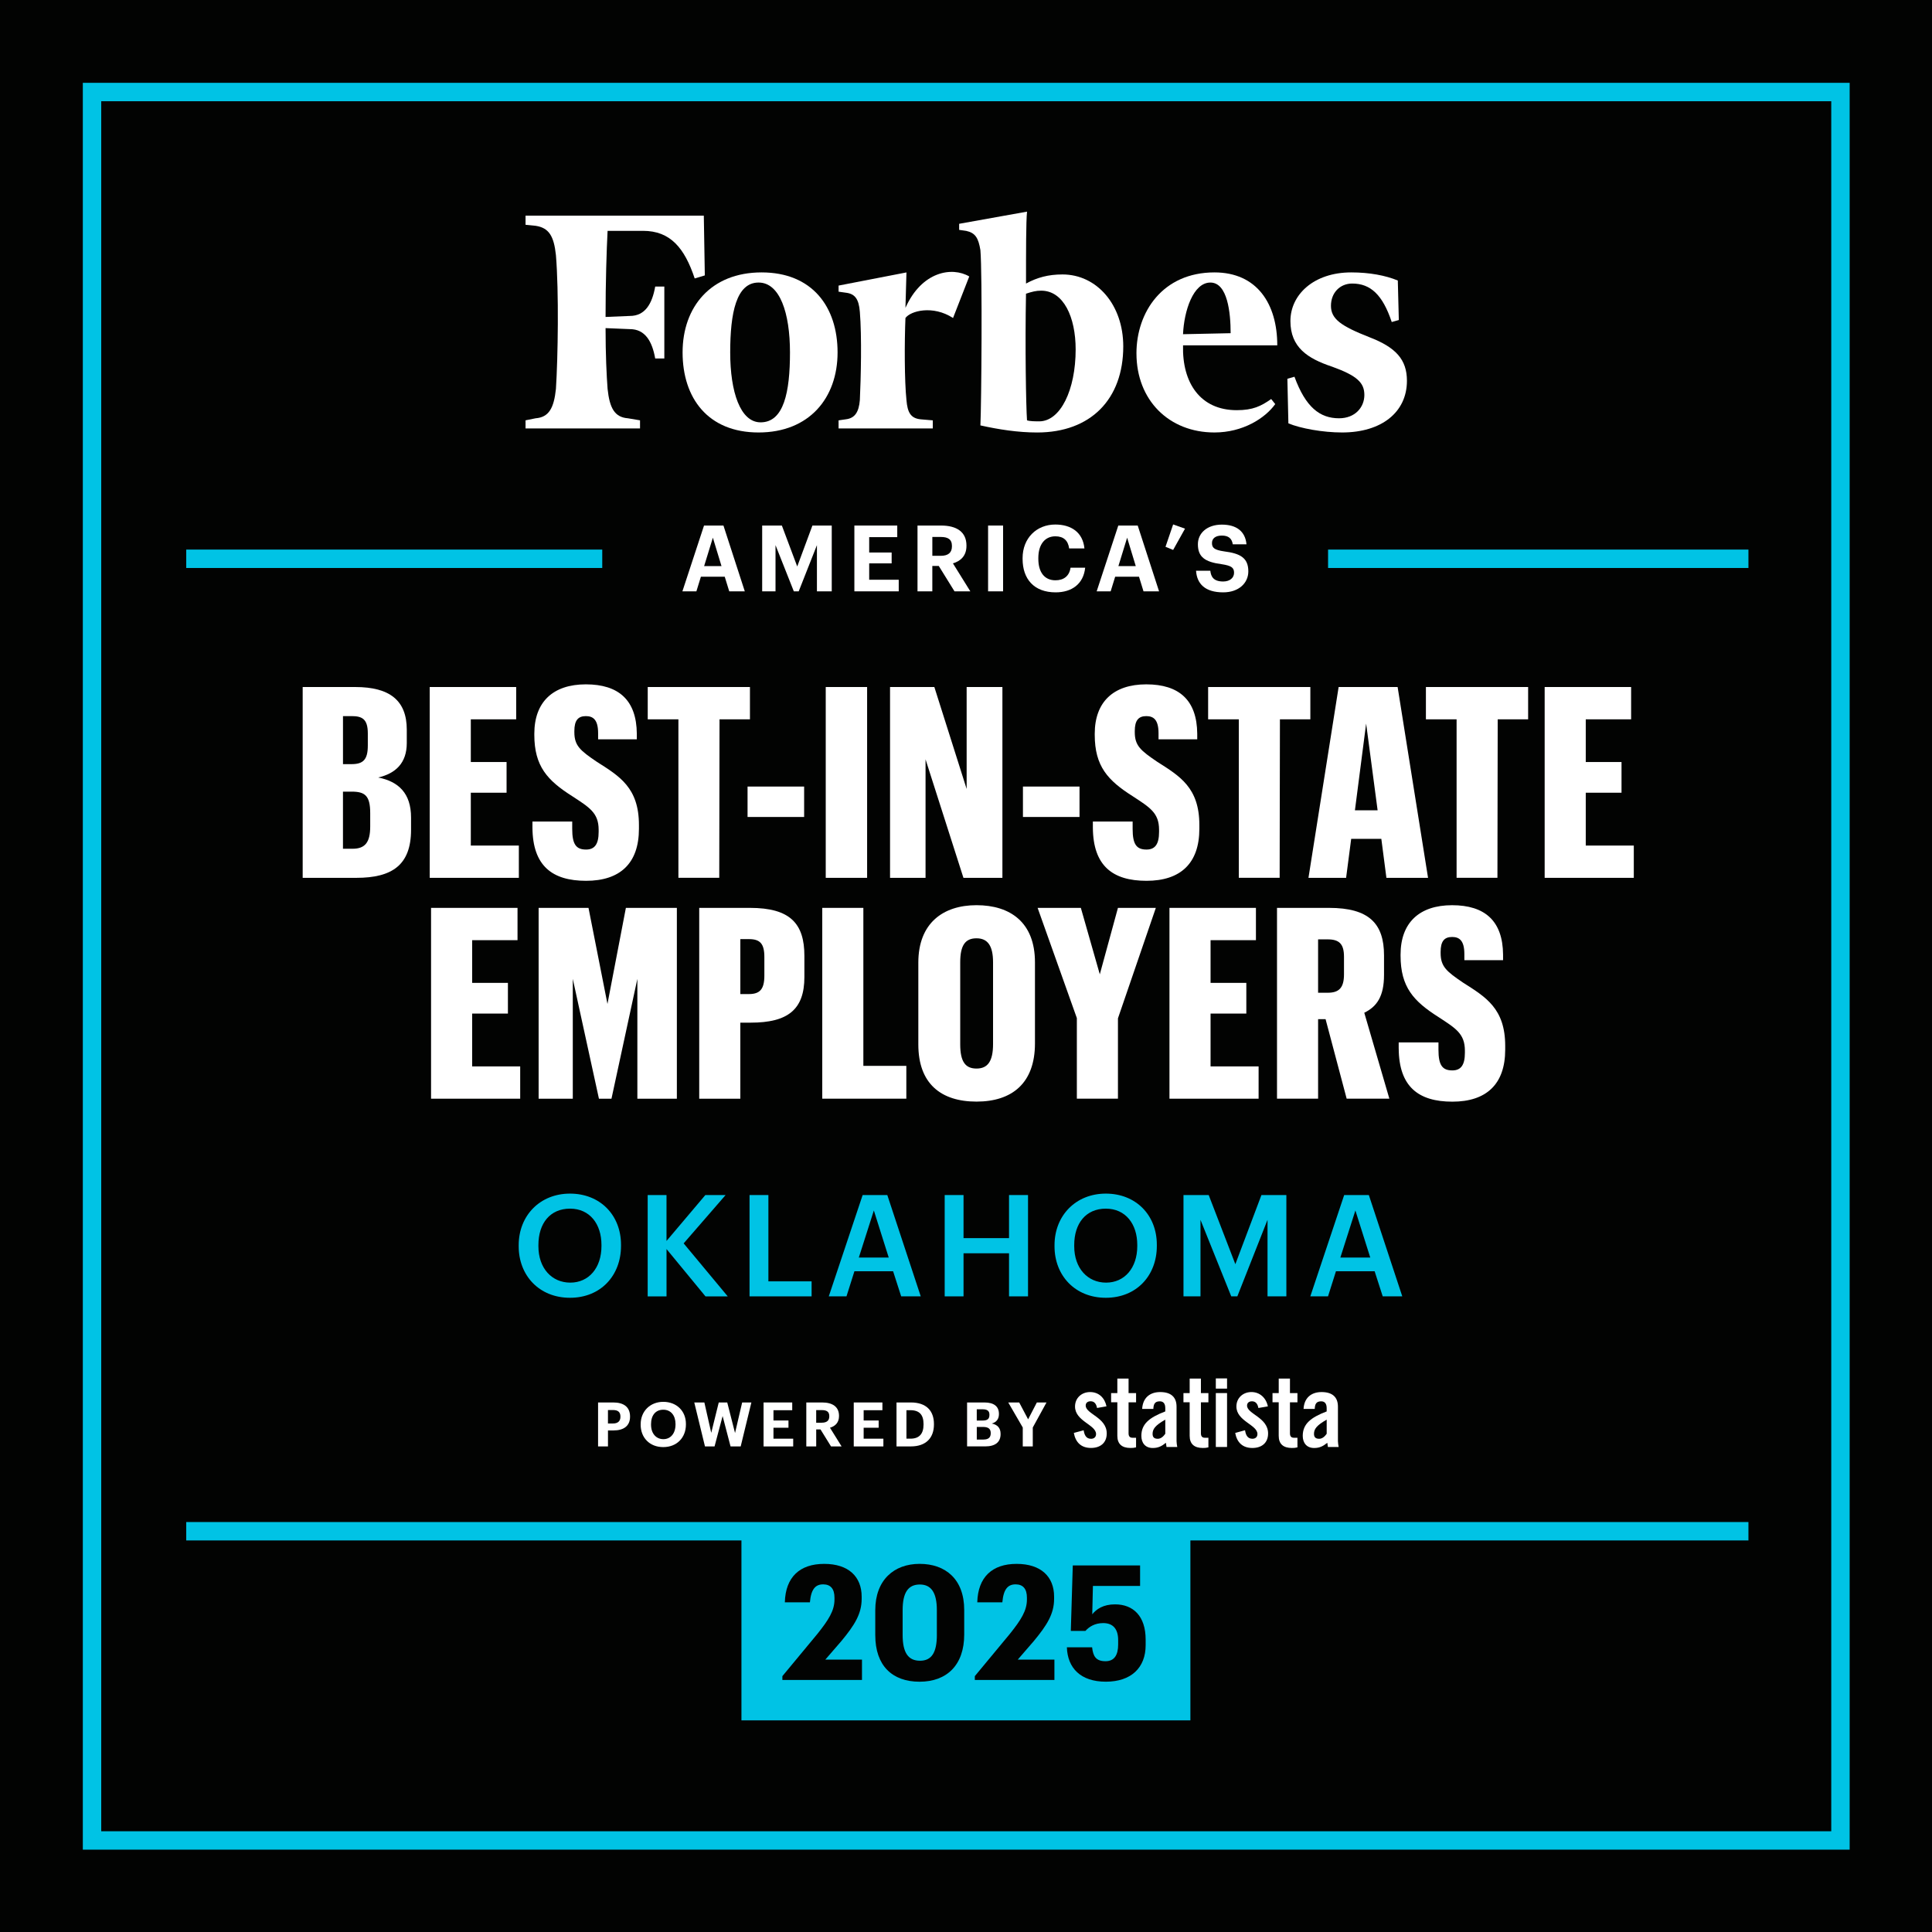 <?xml version="1.0" encoding="UTF-8"?>
<svg id="Layer_1" xmlns="http://www.w3.org/2000/svg" version="1.1" viewBox="0 0 1049.74 1049.74">
  <!-- Generator: Adobe Illustrator 29.6.1, SVG Export Plug-In . SVG Version: 2.1.1 Build 9)  -->
  <defs>
    <style>
      .st0 {
        fill: #00c3e5;
      }

      .st1, .st2 {
        fill: #fff;
      }

      .st2 {
        fill-rule: evenodd;
      }

      .st3 {
        fill: #020302;
      }
    </style>
  </defs>
  <rect class="st3" width="1050" height="1050"/>
  <path class="st0" d="M1005,1005H45V45h960v960ZM55,995h940V55H55v940Z"/>
  <g>
    <g>
      <path class="st2" d="M577.29,149.12c-7.71,0-13.76,1.65-19.81,4.95,0-17.61,0-33.57.55-39.08l-36.88,6.61v3.3l3.85.55c4.96,1.1,6.61,3.85,7.7,10.46,1.1,13.21.55,83.66,0,95.23,9.9,2.2,20.37,3.85,30.83,3.85,29.18,0,46.79-18.17,46.79-46.79,0-22.57-14.32-39.08-33.03-39.08h0ZM564.64,228.93c-2.21,0-4.96,0-6.62-.54-.55-7.71-1.1-40.19-.55-68.81,3.3-1.1,5.5-1.65,8.26-1.65,12.11,0,18.72,14.31,18.72,31.93,0,22.01-8.26,39.08-19.81,39.08h0Z"/>
      <path class="st2" d="M382.43,117.19h-96.88v4.95l5.5.55c7.16,1.1,9.91,5.5,11.01,15.96,1.65,19.82,1.1,55.59,0,72.66-1.1,10.46-3.85,15.41-11.01,15.96l-5.5,1.11v4.4h62.2v-4.4l-6.61-1.11c-7.15-.55-9.91-5.49-11.01-15.96-.55-7.16-1.1-18.72-1.1-33.03l13.21.55c8.26,0,12.11,6.61,13.76,15.96h4.96v-39.08h-4.96c-1.65,9.36-5.5,15.96-13.76,15.96l-13.21.55c0-18.72.55-36.33,1.1-46.79h19.26c14.87,0,22.57,9.35,28.07,25.87l5.5-1.65-.55-32.47h0Z"/>
      <path class="st2" d="M413.81,148.01c27.52,0,41.28,18.72,41.28,43.48s-15.41,43.49-42.93,43.49-41.28-18.72-41.28-43.49,15.41-43.48,42.93-43.48h0ZM412.16,153.52c-12.11,0-15.41,16.51-15.41,37.98s5.5,37.98,16.52,37.98c12.66,0,15.96-16.51,15.96-37.98s-5.5-37.98-17.06-37.98h0Z"/>
      <path class="st2" d="M617.48,192.05c0-22.57,14.31-44.04,42.38-44.04,23.12,0,34.14,17.07,34.14,39.63h-51.2c-.55,20.36,9.36,35.23,29.18,35.23,8.81,0,13.21-2.2,18.71-6.06l2.2,2.75c-5.5,7.7-17.61,15.42-33.02,15.42-24.77,0-42.38-17.61-42.38-42.94h0ZM642.79,181.59l25.87-.55c0-11.01-1.65-27.52-11-27.52s-14.32,15.41-14.87,28.08h0Z"/>
      <path class="st2" d="M759.49,152.42c-6.61-2.76-15.41-4.41-25.32-4.41-20.37,0-33.03,12.11-33.03,26.42s9.36,20.37,22.57,24.77c13.76,4.95,17.61,8.8,17.61,15.41s-4.95,12.66-13.76,12.66c-10.46,0-18.17-6.05-24.22-22.57l-3.85,1.11.55,24.22c6.61,2.75,18.71,4.95,29.18,4.95,21.46,0,35.23-11.01,35.23-28.08,0-11.56-6.06-18.17-20.37-23.67-15.41-6.05-20.91-9.9-20.91-17.06s4.95-12.11,11.55-12.11c9.91,0,16.52,6.05,21.47,20.91l3.85-1.09-.55-21.47h0Z"/>
      <path class="st2" d="M526.65,150.22c-9.36-5.5-25.87-2.76-34.68,17.06l.55-19.26-36.88,7.15v3.31l3.86.55c4.95.56,7.15,3.3,7.7,10.46,1.1,13.21.55,36.33,0,47.89-.55,6.6-2.75,9.9-7.7,10.46l-3.86.56v4.4h51.19v-4.4l-6.6-.56c-5.5-.56-7.16-3.85-7.71-10.46-1.1-10.46-1.1-31.37-.55-44.59,2.75-3.86,14.86-7.16,25.86,0l8.81-22.57h0Z"/>
    </g>
    <g>
      <rect class="st0" x="101.18" y="826.99" width="848.82" height="10"/>
      <rect class="st0" x="402.86" y="829.75" width="243.93" height="105"/>
      <g>
        <path class="st3" d="M425.12,910.7l19.04-22.97c5.96-7.48,9.25-12.53,9.25-18.62v-1.04c0-4.7-2.05-7.22-6.14-7.22s-6.58,2.44-7.21,9.75h-13.62c.36-13.66,8.1-20.88,21.36-20.88s20.38,6.96,20.38,17.84v1.13c0,8.18-3.83,14.27-10.95,22.88l-8.81,10.18h19.93v11.05h-43.25v-2.09Z"/>
        <path class="st3" d="M475.57,888.51v-13.57c0-16.44,10.15-25.23,24.12-25.23s24.21,8.27,24.21,25.06v13.31c0,16.62-9.43,25.67-24.29,25.67s-24.03-8.79-24.03-25.23ZM509.03,888.25v-13.4c0-9.31-2.94-13.92-9.25-13.92s-9.34,4.35-9.34,13.92v13.49c0,9.74,3.11,14.01,9.43,14.01s9.17-4.44,9.17-14.09Z"/>
        <path class="st3" d="M529.68,910.7l19.04-22.97c5.96-7.48,9.25-12.53,9.25-18.62v-1.04c0-4.7-2.05-7.22-6.14-7.22s-6.58,2.44-7.21,9.75h-13.62c.36-13.66,8.1-20.88,21.36-20.88s20.38,6.96,20.38,17.84v1.13c0,8.18-3.83,14.27-10.95,22.88l-8.81,10.18h19.93v11.05h-43.25v-2.09Z"/>
        <path class="st3" d="M579.69,895.04h13.7c.53,4.87,2.05,7.57,7.3,7.57,4.72,0,6.85-3.31,6.85-9.05v-2.44c0-6.09-2.85-9.22-8.1-9.22-4.54,0-7.56,1.91-9.7,4.26h-7.92l1.07-35.59h36.57v11.14h-25.63l-.36,15.4c2.23-2.78,5.96-5.39,12.37-5.39,9.88,0,16.64,6.35,16.64,19.14v3.04c0,12.27-7.92,19.84-21.62,19.84s-20.82-7.4-21.18-18.71Z"/>
      </g>
    </g>
    <g>
      <rect class="st0" x="101.18" y="298.61" width="226.05" height="10"/>
      <rect class="st0" x="721.6" y="298.61" width="228.4" height="10"/>
      <g>
        <path class="st1" d="M382.53,285.55h10.55l11.6,35.75h-8.45l-2.45-7.95h-12.95l-2.45,7.95h-7.6l11.75-35.75ZM382.58,307.6h9.45l-4.7-15.45-4.75,15.45Z"/>
        <path class="st1" d="M414.12,285.55h10.7l8.35,22.25,8.25-22.25h10.5v35.75h-8.05v-25.1l-9.9,25.1h-2.65l-9.95-25.1v25.1h-7.25v-35.75Z"/>
        <path class="st1" d="M464.22,285.55h23.3v6.3h-15.25v8.35h12.2v5.9h-12.2v8.9h16.05v6.3h-24.1v-35.75Z"/>
        <path class="st1" d="M498.52,285.55h12.8c8.45,0,13.8,3.45,13.8,10.85v.2c0,5.4-3.15,8.25-7.35,9.5l9.45,15.2h-8.6l-8.55-13.8h-3.5v13.8h-8.05v-35.75ZM511.13,302c4.05,0,6.1-1.7,6.1-5.15v-.2c0-3.65-2.2-4.9-6.1-4.9h-4.55v10.25h4.55Z"/>
        <path class="st1" d="M536.87,285.55h8.15v35.75h-8.15v-35.75Z"/>
        <path class="st1" d="M555.62,303.65v-.4c0-10.85,7.6-18.25,17.75-18.25,8.6,0,15,4.2,15.85,13h-8.3c-.6-4.3-3-6.6-7.5-6.6-5.65,0-9.25,4.4-9.25,11.8v.4c0,7.4,3.4,11.7,9.3,11.7,4.45,0,7.55-2.25,8.2-6.85h7.95c-.9,8.85-7.25,13.4-16.05,13.4-11.7,0-17.95-7.2-17.95-18.2Z"/>
        <path class="st1" d="M607.62,285.55h10.55l11.6,35.75h-8.45l-2.45-7.95h-12.95l-2.45,7.95h-7.6l11.75-35.75ZM607.67,307.6h9.45l-4.7-15.45-4.75,15.45Z"/>
        <path class="st1" d="M633.27,297.1l4.15-12.15,6.45,2.3-6.45,11.55-4.15-1.7Z"/>
        <path class="st1" d="M649.87,310.1h7.75c.35,3.2,1.7,5.85,7,5.85,3.55,0,5.9-1.95,5.9-4.75s-1.5-3.85-6.75-4.65c-9.15-1.2-12.9-3.95-12.9-10.85,0-6.1,5.1-10.65,13-10.65s12.75,3.6,13.4,10.7h-7.45c-.5-3.25-2.4-4.75-5.95-4.75s-5.35,1.65-5.35,4.05c0,2.55,1.15,3.75,6.65,4.55,8.65,1.1,13.1,3.45,13.1,10.85,0,6.35-5.2,11.4-13.65,11.4-9.8,0-14.3-4.6-14.75-11.75Z"/>
      </g>
    </g>
    <g>
      <path class="st1" d="M164.46,373.29h28.57c18.85,0,27.99,7.4,27.99,23.2v7.25c0,10.88-6.09,16.53-15.52,18.71,11.02,2.17,17.84,8.56,17.84,21.75v6.67c0,19.14-10.3,26.1-29.73,26.1h-29.15v-103.68ZM191,415.19c6.38,0,8.85-2.46,8.85-10.15v-6.53c0-7.83-3.04-9.42-8.85-9.42h-4.64v26.1h4.64ZM191.58,461.16c6.67,0,9.57-3.33,9.57-12.04v-7.39c0-9.43-2.9-11.6-10.01-11.6h-4.79v31.03h5.22Z"/>
      <path class="st1" d="M233.48,373.29h46.98v17.55h-24.65v23.2h19.43v16.68h-19.43v28.71h26.1v17.54h-48.43v-103.68Z"/>
      <path class="st1" d="M289.3,449.7v-3.33h21.61v4.06c0,8.41,2.17,11.17,7.54,11.17,4.64,0,6.82-2.9,6.82-9.57v-1.16c0-9.28-5.08-12.18-14.36-18.27-13.49-8.56-20.59-16.24-20.59-33.35v-.58c0-17.26,10.15-26.83,27.99-26.83s27.55,8.56,27.7,26.83v3.04h-21.03v-3.33c0-7.4-2.76-9.28-6.67-9.28-4.21,0-6.24,2.32-6.24,8.12v.58c0,7.39,3.19,10,12.18,16.1,12.33,7.83,22.91,14.07,22.91,34.37v2.03c0,18.85-10.3,28.28-28.71,28.28s-29-8.12-29.15-28.86Z"/>
      <path class="st1" d="M368.62,390.83h-16.68v-17.55h55.54v17.55h-16.53l-.15,86.13h-22.19v-86.13Z"/>
      <path class="st1" d="M406.18,427.37h30.74v16.53h-30.74v-16.53Z"/>
      <path class="st1" d="M448.66,373.29h22.48v103.68h-22.48v-103.68Z"/>
      <path class="st1" d="M483.6,373.29h24.07l17.55,55.39v-55.39h19.43v103.68h-21.17l-20.59-64.38v64.38h-19.29v-103.68Z"/>
      <path class="st1" d="M555.81,427.37h30.74v16.53h-30.74v-16.53Z"/>
      <path class="st1" d="M593.8,449.7v-3.33h21.61v4.06c0,8.41,2.17,11.17,7.54,11.17,4.64,0,6.82-2.9,6.82-9.57v-1.16c0-9.28-5.08-12.18-14.36-18.27-13.49-8.56-20.59-16.24-20.59-33.35v-.58c0-17.26,10.15-26.83,27.99-26.83s27.55,8.56,27.7,26.83v3.04h-21.03v-3.33c0-7.4-2.76-9.28-6.67-9.28-4.21,0-6.24,2.32-6.24,8.12v.58c0,7.39,3.19,10,12.18,16.1,12.33,7.83,22.91,14.07,22.91,34.37v2.03c0,18.85-10.3,28.28-28.71,28.28s-29-8.12-29.15-28.86Z"/>
      <path class="st1" d="M673.11,390.83h-16.68v-17.55h55.54v17.55h-16.53l-.15,86.13h-22.19v-86.13Z"/>
      <path class="st1" d="M750.55,455.79h-16.39l-2.76,21.17h-20.45l16.39-103.68h32.05l16.53,103.68h-22.62l-2.76-21.17ZM736.19,440.28h12.33l-6.24-47.13-6.09,47.13Z"/>
      <path class="st1" d="M791.44,390.83h-16.68v-17.55h55.54v17.55h-16.53l-.15,86.13h-22.19v-86.13Z"/>
      <path class="st1" d="M839.28,373.29h46.98v17.55h-24.65v23.2h19.43v16.68h-19.43v28.71h26.1v17.54h-48.43v-103.68Z"/>
      <path class="st1" d="M234.21,493.29h46.98v17.55h-24.65v23.2h19.43v16.68h-19.43v28.71h26.1v17.54h-48.43v-103.68Z"/>
      <path class="st1" d="M292.64,493.29h27.12l10.3,52.2,10.01-52.2h27.7v103.68h-21.46v-65.11l-14.07,65.11h-6.81l-14.21-65.11v65.11h-18.56v-103.68Z"/>
      <path class="st1" d="M379.93,493.29h27.55c21.9,0,29.58,8.55,29.58,26.1v11.46c0,17.69-8.99,24.8-29.15,24.8h-5.66v41.33h-22.33v-103.68ZM406.9,540.12c5.95,0,8.41-2.61,8.41-10v-10.15c0-7.4-2.46-9.71-8.41-9.71h-4.64v29.87h4.64Z"/>
      <path class="st1" d="M446.77,493.29h22.33v85.84h23.35v17.83h-45.68v-103.68Z"/>
      <path class="st1" d="M498.97,567.53v-44.52c0-21.32,13.34-31.18,31.61-31.18s31.76,9.28,31.76,31.03v44.08c0,21.61-12.47,31.61-31.76,31.61s-31.61-9.72-31.61-31.03ZM539.57,567.24v-44.37c0-8.99-2.9-13.05-8.99-13.05s-8.85,3.77-8.85,13.05v44.52c0,9.43,2.76,13.2,8.85,13.2s8.99-3.92,8.99-13.34Z"/>
      <path class="st1" d="M585.1,553.17l-21.32-59.89h23.49l10.3,36.11,9.86-36.11h20.59l-20.59,60.03v43.65h-22.33v-43.79Z"/>
      <path class="st1" d="M635.42,493.29h46.98v17.55h-24.65v23.2h19.43v16.68h-19.43v28.71h26.1v17.54h-48.43v-103.68Z"/>
      <path class="st1" d="M693.85,493.29h28.28c21.75,0,29.87,8.55,29.87,25.81v10.58c0,11.75-3.92,17.26-10.73,20.59l13.63,46.69h-23.2l-11.46-43.21h-4.06v43.21h-22.33v-103.68ZM721.4,539.4c6.09,0,8.85-2.61,8.85-10v-9.57c0-6.96-2.61-9.43-8.85-9.43h-5.22v29h5.22Z"/>
      <path class="st1" d="M759.97,569.7v-3.33h21.61v4.06c0,8.41,2.17,11.17,7.54,11.17,4.64,0,6.82-2.9,6.82-9.57v-1.16c0-9.28-5.08-12.18-14.36-18.27-13.49-8.56-20.59-16.24-20.59-33.35v-.58c0-17.26,10.15-26.83,27.99-26.83s27.55,8.56,27.7,26.83v3.04h-21.03v-3.33c0-7.4-2.76-9.28-6.67-9.28-4.21,0-6.23,2.32-6.23,8.12v.58c0,7.39,3.19,10,12.18,16.1,12.33,7.83,22.91,14.07,22.91,34.37v2.03c0,18.85-10.3,28.28-28.71,28.28s-29-8.12-29.15-28.86Z"/>
    </g>
    <g>
      <g>
        <path class="st1" d="M324.96,762.02h8.25c5.81,0,9.12,2.57,9.12,7.62v.13c0,5.04-3.51,7.45-8.95,7.45h-3.04v8.68h-5.38v-23.88ZM333.07,773.44c2.64,0,4.04-1.27,4.04-3.64v-.13c0-2.54-1.47-3.54-4.04-3.54h-2.74v7.32h2.74Z"/>
        <path class="st1" d="M348.11,774.11v-.27c0-7.11,5.21-12.16,12.29-12.16s12.29,4.84,12.29,12.03v.27c0,7.11-4.88,12.29-12.33,12.29s-12.26-5.18-12.26-12.16ZM367.04,774.05v-.27c0-4.64-2.47-7.82-6.65-7.82s-6.65,3.04-6.65,7.85v.27c0,4.88,2.81,7.88,6.71,7.88s6.58-3.11,6.58-7.92Z"/>
        <path class="st1" d="M377.23,762.02h5.48l3.74,16.5,4.08-16.5h4.61l4.24,16.6,3.87-16.6h5.01l-5.81,23.88h-5.51l-4.31-16.5-4.38,16.5h-5.21l-5.81-23.88Z"/>
        <path class="st1" d="M414.88,762.02h15.57v4.21h-10.19v5.58h8.15v3.94h-8.15v5.95h10.72v4.21h-16.1v-23.88Z"/>
        <path class="st1" d="M438.1,762.02h8.55c5.64,0,9.22,2.3,9.22,7.25v.13c0,3.61-2.1,5.51-4.91,6.35l6.31,10.15h-5.74l-5.71-9.22h-2.34v9.22h-5.38v-23.88ZM446.51,773.01c2.71,0,4.08-1.14,4.08-3.44v-.13c0-2.44-1.47-3.27-4.08-3.27h-3.04v6.85h3.04Z"/>
        <path class="st1" d="M463.88,762.02h15.57v4.21h-10.19v5.58h8.15v3.94h-8.15v5.95h10.72v4.21h-16.1v-23.88Z"/>
        <path class="st1" d="M487.1,762.02h7.82c8.38,0,12.53,4.54,12.53,11.69v.27c0,7.15-4.17,11.92-12.56,11.92h-7.78v-23.88ZM494.72,781.69c4.81,0,7.08-2.71,7.08-7.65v-.27c0-4.91-2.1-7.55-7.15-7.55h-2.14v15.46h2.21Z"/>
        <path class="st1" d="M525.45,762.02h9.39c5.21,0,7.92,2.14,7.92,6.21v.13c0,2.5-1.2,4.34-3.88,5.11,3.11.63,4.78,2.41,4.78,5.61v.13c0,4.38-2.87,6.68-8.38,6.68h-9.82v-23.88ZM533.96,771.84c2.61,0,3.64-.93,3.64-3.07v-.13c0-2-1.14-2.91-3.67-2.91h-3.21v6.11h3.24ZM534.43,782.16c2.67,0,3.88-1.2,3.88-3.37v-.13c0-2.21-1.2-3.34-4.14-3.34h-3.44v6.85h3.71Z"/>
        <path class="st1" d="M555.71,775.62l-7.88-13.59h5.95l4.84,9.15,4.74-9.15h5.24l-7.45,13.59v10.29h-5.44v-10.29Z"/>
      </g>
      <g>
        <path class="st1" d="M596.07,765.03c-.43-2.34-1.52-3.66-3.49-3.66-1.58,0-2.67.82-2.67,2.34,0,4.58,11.43,6.42,11.43,15.14,0,5.22-3.59,7.88-8.55,7.88-5.36,0-8.39-3.04-9.33-8.16l5.34-1.44c.39,2.45,1.25,4.63,4.02,4.63,1.58,0,2.72-.92,2.72-2.57,0-5.06-11.43-6.97-11.43-14.97,0-4.63,3.59-7.85,8.16-7.85,4.79-.02,8,3.19,8.93,7.75l-5.15.9Z"/>
        <path class="st1" d="M603.72,761.93v-5.01h3.38v-7.88h6.1v7.88h4.08v5.01h-4.08v16.87c0,1.52.66,2.39,2.06,2.39h2.01v5.22c-1,.26-2.03.37-3.05.33-4.58,0-7.12-2.12-7.12-6.59v-18.23h-3.38Z"/>
        <path class="st1" d="M620.59,765.52c.33-5.93,4.09-9.15,9.8-9.15s8.88,2.62,8.88,7.94v18.8c.05,1.04.18,2.08.39,3.11h-5.84c-.05-.82-.28-1.58-.33-2.29-2.29,1.86-4.2,2.83-7.13,2.83-4.15,0-6.21-2.83-6.21-6.59,0-6.42,4.25-9.95,13-13.28v-1.73c0-2.45-.97-3.76-3-3.76-2.76,0-3.38,1.63-3.49,4.13h-6.08v.02ZM633.17,771.34c-5.55,3.15-6.92,5.17-6.92,7.74,0,1.91.97,2.67,2.83,2.67,1.68,0,3.05-1.25,4.07-2.72v-7.68h.02Z"/>
        <path class="st1" d="M643.02,761.93v-5.01h3.38v-7.88h6.11v7.88h4.07v5.01h-4.07v16.87c0,1.52.66,2.39,2.06,2.39h2.01v5.22c-1,.26-2.03.37-3.05.33-4.58,0-7.13-2.12-7.13-6.59v-18.23h-3.38Z"/>
        <path class="st1" d="M660.61,754.5v-5.55h6.1v5.55h-6.1ZM660.61,786.21v-29.29h6.1v29.29h-6.1Z"/>
        <path class="st1" d="M683.74,765.03c-.43-2.34-1.52-3.64-3.49-3.64-1.58,0-2.67.82-2.67,2.34,0,4.58,11.43,6.42,11.43,15.14,0,5.22-3.59,7.88-8.55,7.88-5.34,0-8.38-3.05-9.32-8.17l5.34-1.47c.39,2.45,1.25,4.63,4.02,4.63,1.58,0,2.72-.92,2.72-2.57,0-5.06-11.43-6.97-11.43-14.97,0-4.63,3.59-7.84,8.17-7.84s8,3.21,8.93,7.79l-5.17.88Z"/>
        <path class="st1" d="M691.41,761.93v-5.01h3.38v-7.88h6.1v7.88h4.07v5.01h-4.07v16.87c0,1.52.66,2.39,2.06,2.39h2.01v5.22c-1,.26-2.03.37-3.05.33-4.58,0-7.13-2.12-7.13-6.59v-18.23h-3.38Z"/>
        <path class="st1" d="M708.28,765.52c.33-5.93,4.08-9.15,9.8-9.15s8.88,2.62,8.88,7.94v18.8c.05,1.04.18,2.08.39,3.11h-5.84c-.05-.82-.28-1.58-.33-2.29-2.29,1.86-4.2,2.83-7.13,2.83-4.15,0-6.21-2.83-6.21-6.59,0-6.42,4.25-9.95,13-13.28v-1.73c0-2.45-.99-3.76-3-3.76-2.76,0-3.38,1.63-3.49,4.13h-6.08v.02ZM720.87,771.34c-5.55,3.15-6.92,5.17-6.92,7.74,0,1.91.99,2.67,2.83,2.67,1.68,0,3.05-1.25,4.07-2.72v-7.68h.02Z"/>
      </g>
    </g>
  </g>
  <g>
    <path class="st0" d="M281.83,677.19v-.62c0-16.09,11.55-28.03,27.87-28.03s27.72,11.63,27.72,27.8v.62c0,16.09-11.01,28.18-27.72,28.18s-27.87-12.09-27.87-27.95ZM326.8,677.04v-.62c0-11.32-6.31-19.71-17.09-19.71s-17.17,7.93-17.17,19.79v.62c0,12.01,7.31,19.79,17.32,19.79s16.94-7.93,16.94-19.87Z"/>
    <path class="st0" d="M351.9,649.32h10.24v24.95l21.1-24.95h11.01l-22.79,26.26,23.95,28.8h-12.09l-21.17-25.72v25.72h-10.24v-55.05Z"/>
    <path class="st0" d="M407.26,649.32h10.24v46.89h23.48v8.16h-33.72v-55.05Z"/>
    <path class="st0" d="M468.71,649.32h13.4l18.17,55.05h-10.63l-4.39-13.63h-21.02l-4.31,13.63h-9.62l18.4-55.05ZM466.63,683.27h16.25l-8.08-25.56-8.16,25.56Z"/>
    <path class="st0" d="M513.29,649.32h10.24v23.41h24.72v-23.41h10.32v55.05h-10.32v-23.41h-24.72v23.41h-10.24v-55.05Z"/>
    <path class="st0" d="M572.97,677.19v-.62c0-16.09,11.55-28.03,27.87-28.03s27.72,11.63,27.72,27.8v.62c0,16.09-11.01,28.18-27.72,28.18s-27.87-12.09-27.87-27.95ZM617.93,677.04v-.62c0-11.32-6.31-19.71-17.09-19.71s-17.17,7.93-17.17,19.79v.62c0,12.01,7.31,19.79,17.32,19.79s16.94-7.93,16.94-19.87Z"/>
    <path class="st0" d="M643.03,649.32h13.71l14.48,37.57,14.17-37.57h13.55v55.05h-10.24v-41.58l-16.4,41.58h-3.31l-16.71-41.58v41.58h-9.24v-55.05Z"/>
    <path class="st0" d="M730.35,649.32h13.4l18.17,55.05h-10.63l-4.39-13.63h-21.02l-4.31,13.63h-9.62l18.4-55.05ZM728.27,683.27h16.25l-8.08-25.56-8.16,25.56Z"/>
  </g>
</svg>